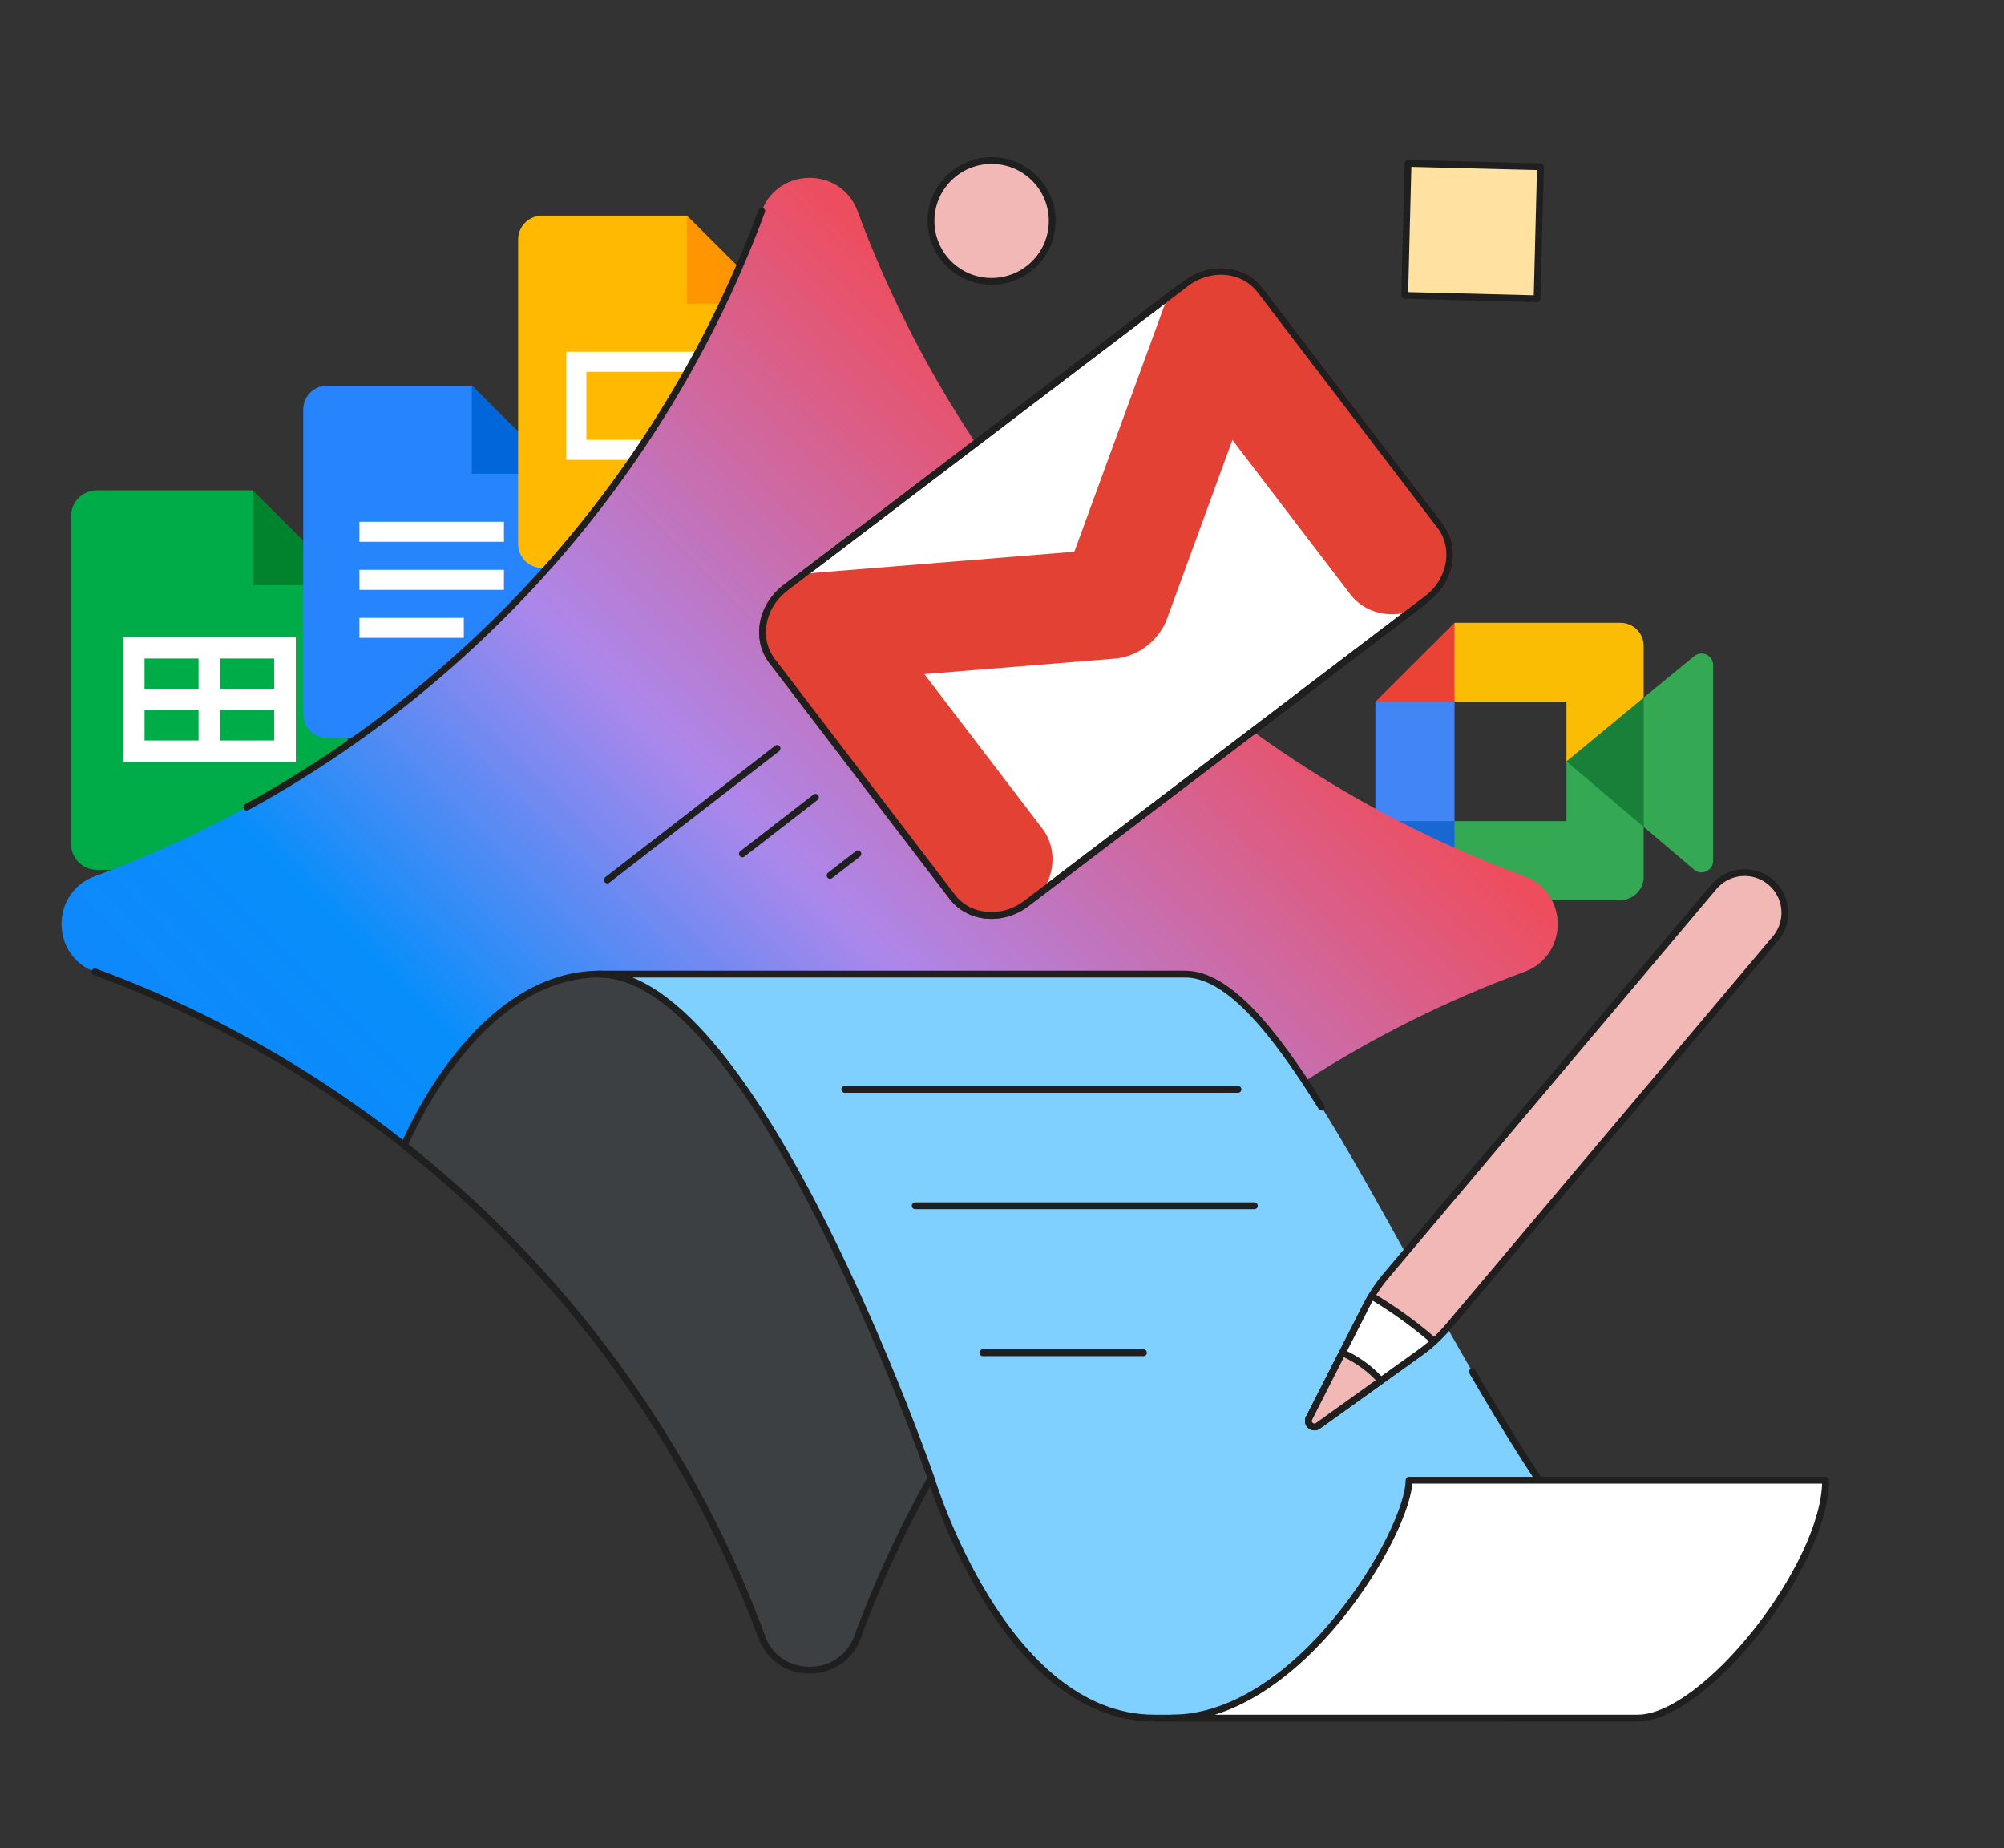 <svg width="295" height="272" viewBox="0 0 295 272" fill="none" xmlns="http://www.w3.org/2000/svg"><rect x="0" y="0" width="295" height="272" fill="#333333" stroke="none"/><g clip-path="url(#a)"><g clip-path="url(#b)"><g clip-path="url(#c)"><path d="M230.591 112.064l4.846 5.525 6.517 4.108 1.137-9.596-1.137-9.429-6.642 3.649-4.721 5.743z" fill="#188038"/><path d="M202.466 120.847v8.217c0 1.879 1.525 3.4 3.409 3.4h8.239l1.704-6.211-1.704-5.406-5.654-1.7-5.994 1.7z" fill="#1967D2"/><path d="M214.114 91.664l-11.648 11.617 5.994 1.7 5.654-1.7 1.676-5.335-1.676-6.282z" fill="#EA4335"/><path d="M214.114 103.281h-11.648v17.566h11.648v-17.566z" fill="#4285F4"/><path d="M249.395 96.583l-7.44 6.089v19.025l7.471 6.339c1.12.872 2.756.076 2.756-1.341V97.898c0-1.437-1.673-2.225-2.787-1.315zM230.591 112.064v8.783h-16.477v11.617h24.432a3.404 3.404 0 0 0 3.409-3.4v-7.367l-11.364-9.633z" fill="#34A853"/><path d="M238.546 91.664h-24.432v11.617h16.477v8.783l11.364-9.392v-7.608c0-1.878-1.526-3.4-3.409-3.4z" fill="#FBBC04"/></g></g></g><g clip-path="url(#d)"><g clip-path="url(#e)"><path d="M40.364 93.75H18.091v17.136h25.455V93.75h-3.182zm0 13.962h-19.09v-10.79h19.09v10.79z" fill="#fff"/><g clip-path="url(#f)"><path d="M47.364 128.021H14.273a3.812 3.812 0 0 1-3.818-3.808V75.979a3.812 3.812 0 0 1 3.818-3.808h22.909l14 13.962v38.08a3.812 3.812 0 0 1-3.818 3.808z" fill="#00AC47"/><path d="M37.182 72.17l14 13.963h-14V72.171z" fill="#00832D"/><path d="M40.364 93.75H18.091v18.405H43.546V93.749h-3.182zm-19.09 3.173h7.954v4.443h-7.955v-4.443zm0 12.059v-4.443h7.954v4.443h-7.955zm19.09 0H32.41v-4.443h7.954v4.443zm0-7.616H32.41v-4.443h7.954v4.443z" fill="#fff"/></g></g></g><g clip-path="url(#g)"><g clip-path="url(#h)"><path d="M78.91 108.619H48.181a3.54 3.54 0 0 1-3.545-3.536v-44.79a3.54 3.54 0 0 1 3.545-3.536h21.273l13 12.966v35.36a3.54 3.54 0 0 1-3.546 3.536z" fill="#2684FC"/><path d="M69.455 56.757l13 12.966h-13V56.757z" fill="#0066DA"/><path d="M74.182 76.795H52.909v2.946h21.273v-2.946zM74.182 83.867H52.909v2.946h21.273v-2.947zM68.273 90.939H52.909v2.946h15.364v-2.947z" fill="#fff"/></g></g><g clip-path="url(#i)"><g clip-path="url(#j)"><path d="M110.546 83.595H79.818a3.54 3.54 0 0 1-3.545-3.536v-44.79a3.54 3.54 0 0 1 3.545-3.536h21.273l13 12.966v35.36a3.54 3.54 0 0 1-3.545 3.536z" fill="#FFBA00"/><path d="M101.091 31.733l13 12.966h-13V31.733z" fill="#FF9500"/><path d="M104.046 51.77H83.364V67.684H107V51.77h-2.954zm0 12.966H86.318V54.717h17.728v10.02z" fill="#fff"/></g></g><path d="M224.392 128.964c-45.381-16.696-81.414-52.636-98.158-97.897-2.413-6.526-11.695-6.526-14.11 0-16.74 45.26-52.777 81.198-98.158 97.897-6.544 2.406-6.544 11.663 0 14.072 45.381 16.696 81.414 52.636 98.158 97.897 2.413 6.526 11.694 6.526 14.11 0 16.741-45.261 52.777-81.198 98.158-97.897 6.544-2.406 6.544-11.663 0-14.072z" fill="url(#k)"/><path d="M137.053 217.532s-25.781-74.421-48.975-74.159c-18.371.207-28.572 25.204-28.572 25.204 23.611 18.679 42.002 43.639 52.621 72.353 2.413 6.526 11.695 6.526 14.11 0a164.17 164.17 0 0 1 10.819-23.398h-.003z" fill="#3C4043" stroke="#1F1F1F" stroke-linecap="round" stroke-linejoin="round"/><path d="M222.231 252.878H169.94c-22.323 0-32.885-35.346-32.885-35.346s-25.78-74.421-48.975-74.159h86.363c15.823 0 34.323 51.429 58.651 83.796l-10.86 25.706-.003.003z" fill="#7FCFFF"/><path d="M145.971 41.414c4.925 0 8.918-3.982 8.918-8.895 0-4.912-3.993-8.894-8.918-8.894-4.926 0-8.918 3.982-8.918 8.895 0 4.912 3.992 8.894 8.918 8.894zM213.247 195.2l48.1-57.057a5.895 5.895 0 0 0-.722-8.323 5.933 5.933 0 0 0-8.346.72l-48.236 57.217a22.831 22.831 0 0 0-2.9 4.377l-8.433 16.601c-.419.824.552 1.654 1.306 1.115l15.068-10.801a22.827 22.827 0 0 0 4.163-3.849z" fill="#F2B8B5" stroke="#1F1F1F" stroke-linecap="round" stroke-linejoin="round"/><path d="M194.013 209.848l15.068-10.802a22.555 22.555 0 0 0 2.031-1.642 63.754 63.754 0 0 0-9.207-6.65 24.7 24.7 0 0 0-.765 1.38l-8.433 16.602c-.419.824.552 1.653 1.306 1.115v-.003z" fill="#fff" stroke="#1F1F1F" stroke-linecap="round" stroke-linejoin="round"/><path d="M194.013 209.848l9.264-6.641a17.017 17.017 0 0 0-5.673-4.115l-4.897 9.641c-.419.824.552 1.654 1.306 1.115z" fill="#F2B8B5" stroke="#1F1F1F" stroke-linecap="round" stroke-linejoin="round"/><path d="M124.353 160.332h57.888M134.718 177.469h49.929M144.682 199.092h23.646M114.389 110.162l-24.992 19.35M120.04 117.344l-10.758 8.33M126.289 125.674l-4.094 3.172" stroke="#1F1F1F" stroke-linecap="round" stroke-linejoin="round"/><path d="M226.765 24.537l-19.491-.495-.496 19.439 19.49.495.497-19.439z" fill="#FFE1A1" stroke="#1F1F1F" stroke-linecap="round" stroke-linejoin="round"/><path d="M210.069 88.14c3.548-2.696 4.415-7.508 1.939-10.75l-26.511-34.697c-1.673-2.187-4.536-3.181-7.434-2.579a8.716 8.716 0 0 0-3.475 1.59c-.667.508-58.321 44.325-58.988 44.835a8.698 8.698 0 0 0-2.461 2.918c-1.352 2.625-1.15 5.645.522 7.831l26.512 34.698c2.476 3.242 7.361 3.686 10.908.989l58.988-44.834z" fill="#fff" stroke="#1F1F1F" stroke-linecap="round" stroke-linejoin="round"/><path d="M158.509 81.681l13.208-36.116c1.005-2.745 3.449-4.846 6.347-5.448 2.894-.602 5.76.392 7.433 2.579l26.511 34.698c2.476 3.241 1.609 8.056-1.938 10.75-3.548 2.696-8.43 2.253-10.909-.989l-17.902-23.43-9.921 27.13a8.569 8.569 0 0 1-2.871 3.858 8.588 8.588 0 0 1-4.489 1.737l-28.86 2.345 17.902 23.43c2.476 3.241 1.609 8.056-1.938 10.75-3.548 2.697-8.43 2.253-10.909-.988l-26.511-34.699c-1.673-2.186-1.872-5.206-.523-7.83 1.352-2.625 4.03-4.42 6.951-4.657l38.419-3.12z" fill="#E34133" stroke="#E34133" stroke-linecap="round" stroke-linejoin="round"/><path d="M112.127 31.07c-13.884 37.536-41.04 68.662-75.792 87.718M13.972 143.036c45.381 16.696 81.414 52.636 98.158 97.897M216.74 201.896c5.15 8.868 10.584 17.607 16.348 25.274l-10.86 25.706h-52.291c-22.323 0-32.885-35.347-32.885-35.347s-25.78-74.421-48.975-74.159h86.363c6.223 0 12.859 7.955 20.101 19.575" stroke="#1F1F1F" stroke-linecap="round" stroke-linejoin="round"/><path d="M172.43 252.878c18.908 0 34.985-27.558 34.985-35.015h61.322c0 12.459-17.671 35.015-27.701 35.015H172.43z" fill="#fff" stroke="#1F1F1F" stroke-linecap="round" stroke-linejoin="round"/><path d="M210.069 88.14c3.548-2.696 4.415-7.508 1.939-10.75l-26.511-34.697c-1.673-2.187-4.536-3.181-7.434-2.579a8.716 8.716 0 0 0-3.475 1.59c-.667.508-58.321 44.325-58.988 44.835a8.698 8.698 0 0 0-2.461 2.918c-1.352 2.625-1.15 5.645.522 7.831l26.512 34.698c2.476 3.242 7.361 3.685 10.908.989l58.988-44.834z" stroke="#1F1F1F" stroke-linecap="round" stroke-linejoin="round"/><defs><linearGradient id="k" x1="-1.177" y1="225.831" x2="208.619" y2="16.385" gradientUnits="userSpaceOnUse"><stop stop-color="#217BFE"/><stop offset=".335" stop-color="#078EFB"/><stop offset=".515" stop-color="#AC87EB"/><stop offset=".765" stop-color="#EE4D5D"/></linearGradient><clipPath id="a"><path fill="#fff" transform="translate(199.909 84.864)" d="M0 0h54.545v54.4H0z"/></clipPath><clipPath id="b"><path fill="#fff" transform="translate(199.909 84.864)" d="M0 0h54.545v54.4H0z"/></clipPath><clipPath id="c"><path fill="#fff" transform="translate(199.909 84.864)" d="M0 0h54.545v54.4H0z"/></clipPath><clipPath id="d"><path fill="#fff" transform="translate(.273 69.632)" d="M0 0h61.091v60.928H0z"/></clipPath><clipPath id="e"><path fill="#fff" transform="translate(.273 69.632)" d="M0 0h61.091v60.928H0z"/></clipPath><clipPath id="f"><path fill="#fff" transform="translate(.273 69.632)" d="M0 0h61.091v60.928H0z"/></clipPath><clipPath id="g"><path fill="#fff" transform="translate(35.182 54.4)" d="M0 0h56.727v56.576H0z"/></clipPath><clipPath id="h"><path fill="#fff" transform="translate(35.182 54.4)" d="M0 0h56.727v56.576H0z"/></clipPath><clipPath id="i"><path fill="#fff" transform="translate(66.818 29.376)" d="M0 0h56.727v56.576H0z"/></clipPath><clipPath id="j"><path fill="#fff" transform="translate(66.818 29.376)" d="M0 0h56.727v56.576H0z"/></clipPath></defs></svg>